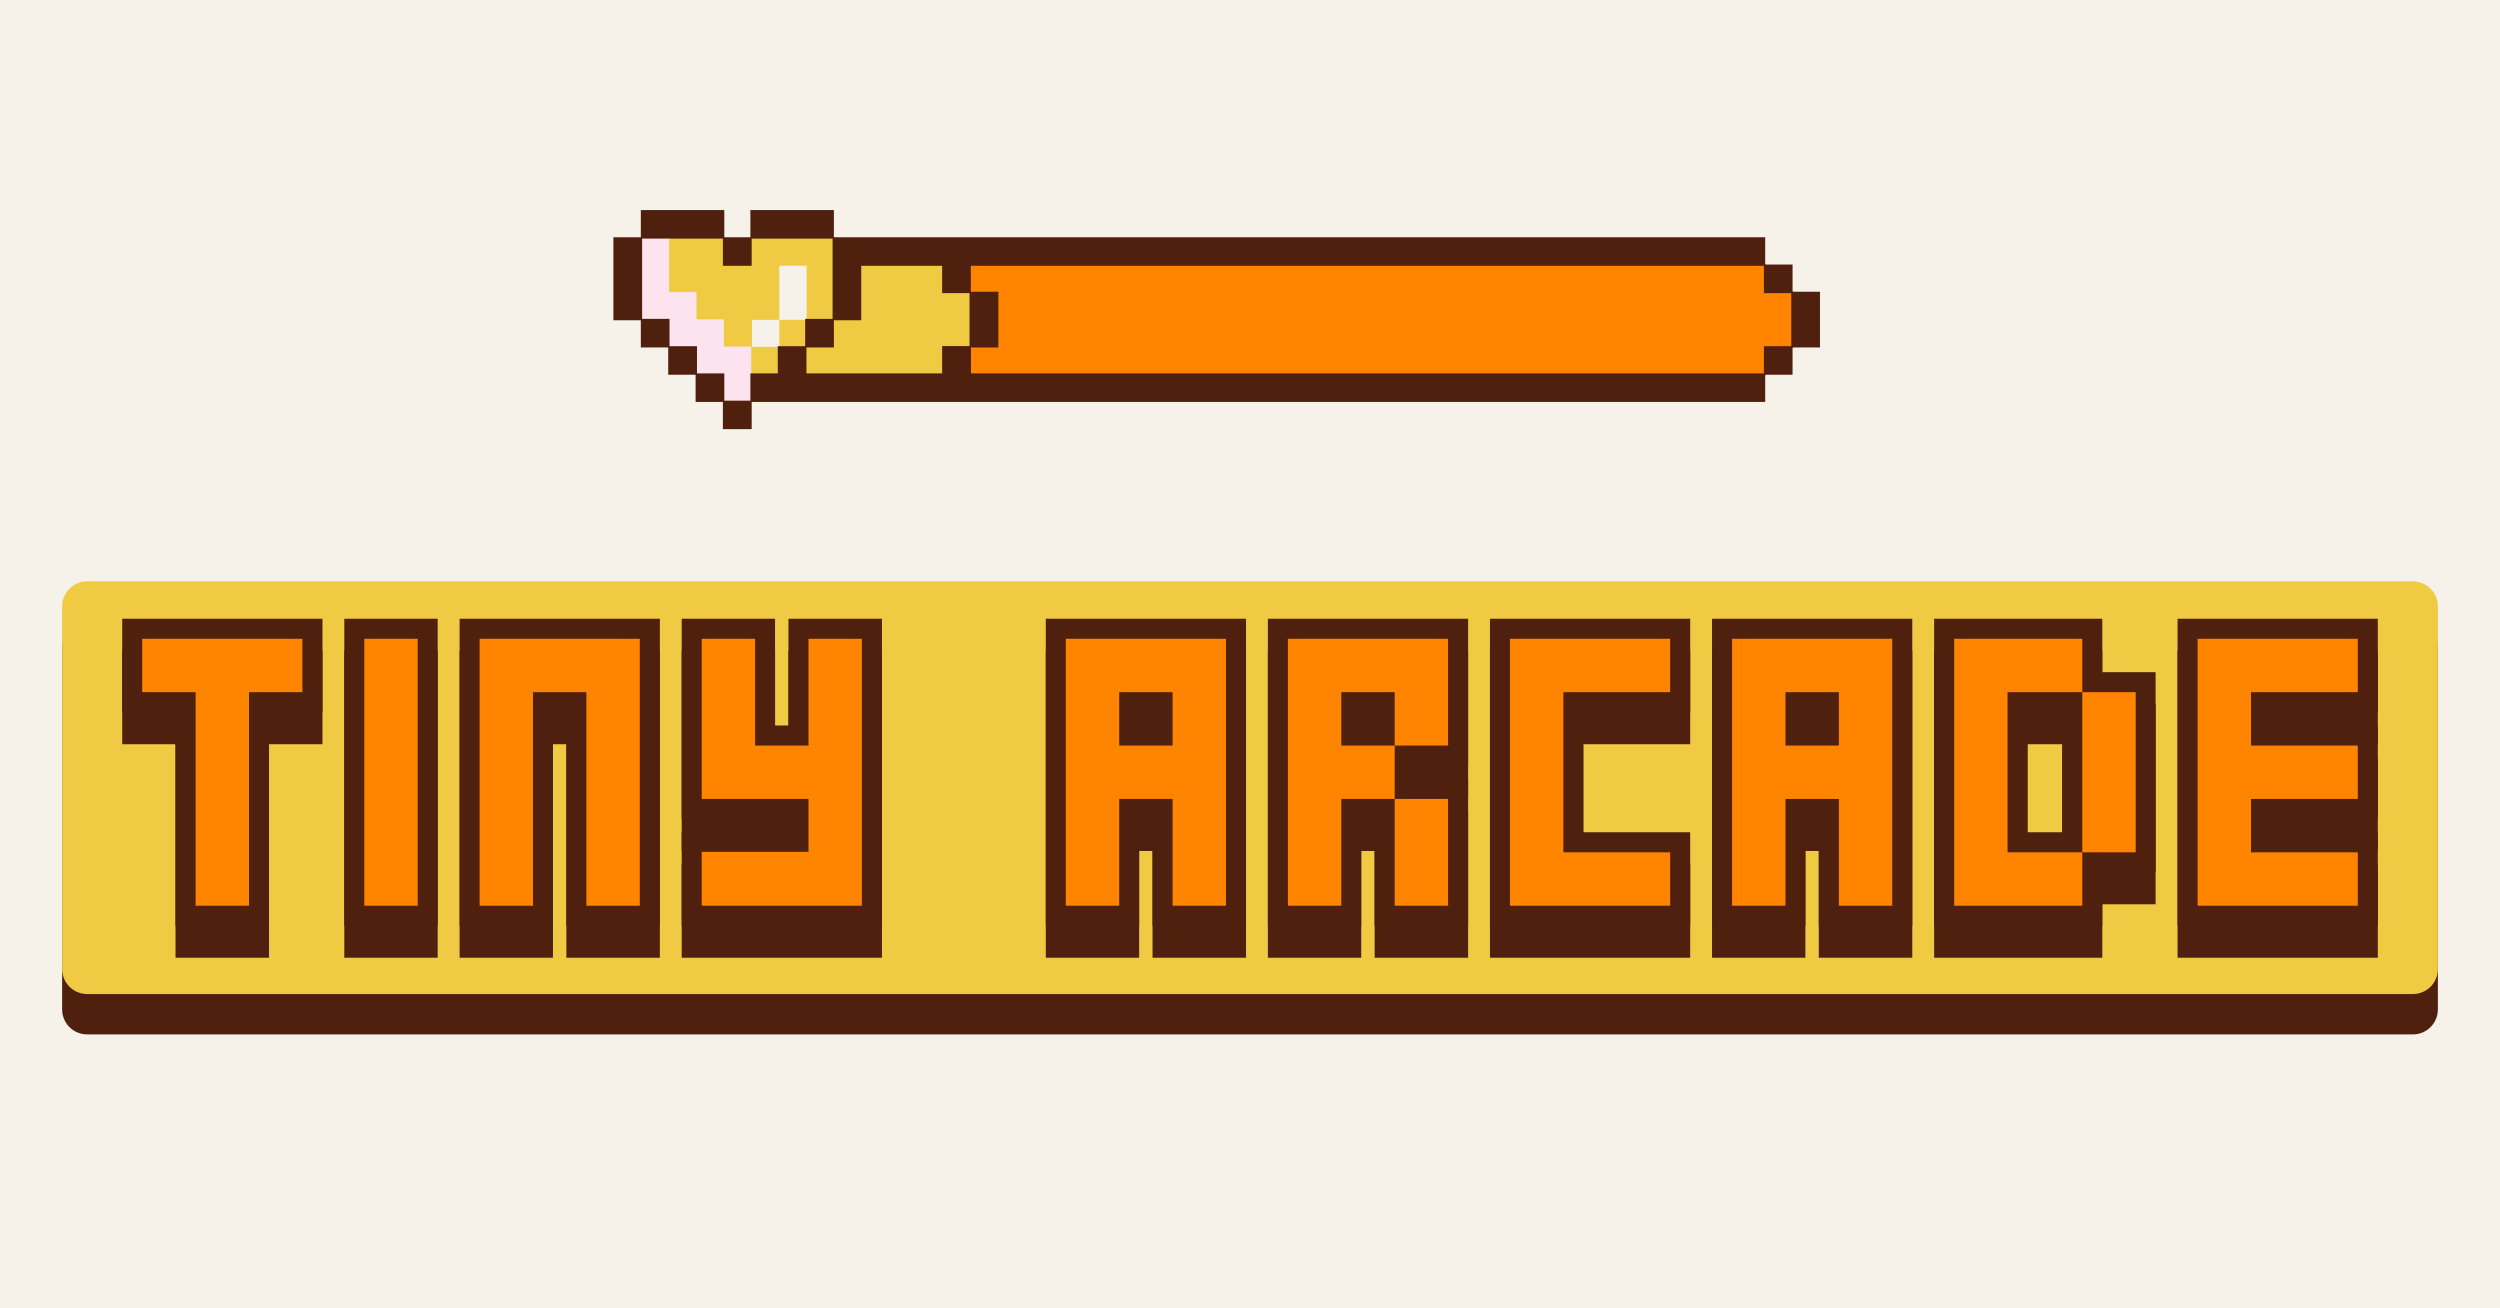 <svg xmlns="http://www.w3.org/2000/svg" xmlns:xlink="http://www.w3.org/1999/xlink" width="1200" zoomAndPan="magnify" viewBox="0 0 900 471" height="628" preserveAspectRatio="xMidYMid meet" version="1.0"><defs><g/><clipPath id="719b9901b0"><path d="M 221 76 L 655 76 L 655 154.477 L 221 154.477 Z M 221 76 " clip-rule="nonzero"/></clipPath><clipPath id="8ebdd626d6"><path d="M 220 75.57 L 656 75.57 L 656 154.477 L 220 154.477 Z M 220 75.57 " clip-rule="nonzero"/></clipPath><clipPath id="a44a9b0b86"><path d="M 22.363 223.828 L 878 223.828 L 878 372.922 L 22.363 372.922 Z M 22.363 223.828 " clip-rule="nonzero"/></clipPath><clipPath id="7f3dcac2b8"><path d="M 31.363 223.828 L 868.637 223.828 C 871.023 223.828 873.312 224.773 875 226.461 C 876.688 228.148 877.637 230.441 877.637 232.828 L 877.637 363.391 C 877.637 365.777 876.688 368.066 875 369.754 C 873.312 371.441 871.023 372.391 868.637 372.391 L 31.363 372.391 C 28.977 372.391 26.688 371.441 25 369.754 C 23.312 368.066 22.363 365.777 22.363 363.391 L 22.363 232.828 C 22.363 230.441 23.312 228.148 25 226.461 C 26.688 224.773 28.977 223.828 31.363 223.828 " clip-rule="nonzero"/></clipPath><clipPath id="722254eedb"><path d="M 22.363 209.289 L 878 209.289 L 878 358 L 22.363 358 Z M 22.363 209.289 " clip-rule="nonzero"/></clipPath><clipPath id="2837490e31"><path d="M 31.363 209.289 L 868.637 209.289 C 871.023 209.289 873.312 210.238 875 211.926 C 876.688 213.613 877.637 215.902 877.637 218.289 L 877.637 348.852 C 877.637 351.242 876.688 353.531 875 355.219 C 873.312 356.906 871.023 357.852 868.637 357.852 L 31.363 357.852 C 28.977 357.852 26.688 356.906 25 355.219 C 23.312 353.531 22.363 351.242 22.363 348.852 L 22.363 218.289 C 22.363 215.902 23.312 213.613 25 211.926 C 26.688 210.238 28.977 209.289 31.363 209.289 " clip-rule="nonzero"/></clipPath></defs><rect x="-90" width="1080" fill="#ffffff" y="-47.1" height="565.2" fill-opacity="1"/><rect x="-90" width="1080" fill="#ffffff" y="-47.1" height="565.2" fill-opacity="1"/><rect x="-90" width="1080" fill="#f6f1e9" y="-47.1" height="565.2" fill-opacity="1"/><g clip-path="url(#719b9901b0)"><path fill="#f1ca43" d="M 644.957 105.453 L 644.957 95.727 L 635.113 95.727 L 635.113 85.992 L 299.926 85.992 L 299.926 76.246 L 270.348 76.246 L 270.348 85.992 L 260.484 85.992 L 260.484 76.246 L 230.914 76.246 L 230.914 85.992 L 221.062 85.992 L 221.062 115.191 L 230.914 115.191 L 230.914 124.926 L 240.766 124.926 L 240.766 134.66 L 250.625 134.66 L 250.625 144.398 L 260.484 144.398 L 260.484 154.133 L 270.348 154.133 L 270.348 144.398 L 635.094 144.398 L 635.094 134.66 L 644.957 134.66 L 644.957 124.926 L 654.844 124.926 L 654.844 105.453 Z M 270.699 115.145 L 280.543 115.145 L 280.543 95.672 L 290.395 95.672 L 290.395 115.145 L 280.543 115.145 L 280.543 124.891 L 270.699 124.891 Z M 270.699 115.145 " fill-opacity="1" fill-rule="nonzero"/></g><path fill="#ff8400" d="M 635.699 104.785 L 635.699 94.996 L 348.801 94.996 L 348.801 105.715 L 358.66 105.715 L 358.66 124.398 L 348.801 124.398 L 348.801 135.125 L 635.699 135.125 L 635.699 125.324 L 645.551 125.324 L 645.551 104.785 Z M 635.699 104.785 " fill-opacity="1" fill-rule="nonzero"/><path fill="#f1ca43" d="M 339.863 104.785 L 339.863 94.996 L 309.348 94.996 L 309.348 114.598 L 299.496 114.598 L 299.496 124.398 L 289.629 124.398 L 289.629 135.125 L 339.863 135.125 L 339.863 125.324 L 349.734 125.324 L 349.734 104.785 Z M 339.863 104.785 " fill-opacity="1" fill-rule="nonzero"/><path fill="#fce3ee" d="M 260.605 124.77 L 260.605 114.969 L 250.746 114.969 L 250.746 105.156 L 240.887 105.156 L 240.887 85.566 L 230.84 85.566 L 230.84 115.152 L 240.699 115.152 L 240.699 124.953 L 250.559 124.953 L 250.559 134.754 L 260.422 134.754 L 260.422 144.555 L 270.469 144.555 L 270.469 124.77 Z M 260.605 124.77 " fill-opacity="1" fill-rule="nonzero"/><g clip-path="url(#8ebdd626d6)"><path fill="#4f200d" d="M 645.32 105.02 L 645.32 95.227 L 635.469 95.227 L 635.469 85.426 L 300.199 85.426 L 300.199 75.617 L 270.141 75.617 L 270.141 85.426 L 260.746 85.426 L 260.746 75.617 L 230.699 75.617 L 230.699 85.426 L 220.828 85.426 L 220.828 115.293 L 230.699 115.293 L 230.699 125.094 L 240.559 125.094 L 240.559 134.895 L 250.422 134.895 L 250.422 144.695 L 260.242 144.695 L 260.242 154.496 L 270.605 154.496 L 270.605 144.695 L 635.469 144.695 L 635.469 134.895 L 645.32 134.895 L 645.32 125.094 L 655.188 125.094 L 655.188 105.02 Z M 289.863 114.793 L 289.863 124.629 L 280 124.629 L 280 134.43 L 270.141 134.43 L 270.141 144.23 L 260.746 144.23 L 260.746 134.43 L 250.914 134.43 L 250.914 124.629 L 241.027 124.629 L 241.027 114.793 L 231.164 114.793 L 231.164 85.891 L 260.242 85.891 L 260.242 95.691 L 270.605 95.691 L 270.605 85.891 L 299.73 85.891 L 299.73 114.793 Z M 349.031 124.594 L 339.164 124.594 L 339.164 134.43 L 290.328 134.43 L 290.328 125.094 L 300.199 125.094 L 300.199 115.293 L 310.047 115.293 L 310.047 95.691 L 339.164 95.691 L 339.164 105.52 L 349.031 105.52 L 349.031 124.629 Z M 644.852 115.059 L 644.852 124.629 L 635 124.629 L 635 134.43 L 349.547 134.43 L 349.547 125.094 L 359.406 125.094 L 359.406 105.02 L 349.5 105.02 L 349.5 95.691 L 635 95.691 L 635 105.52 L 644.852 105.52 Z M 644.852 115.059 " fill-opacity="1" fill-rule="nonzero"/></g><g clip-path="url(#a44a9b0b86)"><g clip-path="url(#7f3dcac2b8)"><path fill="#4f200d" d="M 22.363 223.828 L 878.242 223.828 L 878.242 372.922 L 22.363 372.922 Z M 22.363 223.828 " fill-opacity="1" fill-rule="nonzero"/></g></g><g clip-path="url(#722254eedb)"><g clip-path="url(#2837490e31)"><path fill="#f1ca43" d="M 22.363 209.289 L 878.242 209.289 L 878.242 358.387 L 22.363 358.387 Z M 22.363 209.289 " fill-opacity="1" fill-rule="nonzero"/></g></g><path stroke-linecap="butt" transform="matrix(1.835, 0, 0, 1.835, 41.502, 146.735)" fill="none" stroke-linejoin="miter" d="M 15.747 103.999 L 26.233 103.999 L 26.233 62.115 L 36.717 62.115 L 36.717 51.629 L 5.289 51.629 L 5.289 62.115 L 15.747 62.115 Z M 48.859 103.999 L 59.317 103.999 L 59.317 51.629 L 48.859 51.629 Z M 71.482 103.999 L 81.941 103.999 L 81.941 62.115 L 92.425 62.115 L 92.425 103.999 L 102.908 103.999 L 102.908 51.629 L 71.482 51.629 Z M 115.05 103.999 L 146.478 103.999 L 146.478 51.629 L 135.995 51.629 L 135.995 72.574 L 125.509 72.574 L 125.509 51.629 L 115.05 51.629 L 115.05 83.057 L 135.995 83.057 L 135.995 93.413 L 115.05 93.413 Z M 186.481 103.999 L 196.939 103.999 L 196.939 83.057 L 207.423 83.057 L 207.423 103.999 L 217.907 103.999 L 217.907 51.629 L 186.481 51.629 Z M 196.939 72.574 L 196.939 62.115 L 207.423 62.115 L 207.423 72.574 Z M 230.049 103.999 L 240.509 103.999 L 240.509 83.057 L 250.993 83.057 L 250.993 72.574 L 240.509 72.574 L 240.509 62.115 L 250.993 62.115 L 250.993 72.574 L 261.477 72.574 L 261.477 51.629 L 230.049 51.629 Z M 250.993 103.999 L 261.477 103.999 L 261.477 83.057 L 250.993 83.057 Z M 273.619 103.999 L 305.047 103.999 L 305.047 93.516 L 284.077 93.516 L 284.077 62.115 L 305.047 62.115 L 305.047 51.629 L 273.619 51.629 Z M 317.189 103.999 L 327.647 103.999 L 327.647 83.057 L 338.131 83.057 L 338.131 103.999 L 348.617 103.999 L 348.617 51.629 L 317.189 51.629 Z M 327.647 72.574 L 327.647 62.115 L 338.131 62.115 L 338.131 72.574 Z M 360.759 103.999 L 385.895 103.999 L 385.895 93.516 L 371.218 93.516 L 371.218 62.115 L 385.895 62.115 L 385.895 51.629 L 360.759 51.629 Z M 385.895 93.516 L 396.353 93.516 L 396.353 62.115 L 385.895 62.115 Z M 408.519 103.999 L 439.945 103.999 L 439.945 93.516 L 418.977 93.516 L 418.977 83.057 L 439.945 83.057 L 439.945 72.574 L 418.977 72.574 L 418.977 62.115 L 439.945 62.115 L 439.945 51.629 L 408.519 51.629 Z M 408.519 103.999 " stroke="#4f200d" stroke-width="7.856" stroke-opacity="1" stroke-miterlimit="4"/><g fill="#4f200d" fill-opacity="1"><g transform="translate(41.588, 337.579)"><g><path d="M 28.832 0 L 48.051 0 L 48.051 -76.883 L 67.27 -76.883 L 67.27 -96.102 L 9.609 -96.102 L 9.609 -76.883 L 28.832 -76.883 Z M 28.832 0 "/></g></g></g><g fill="#4f200d" fill-opacity="1"><g transform="translate(121.541, 337.579)"><g><path d="M 9.609 0 L 28.832 0 L 28.832 -96.102 L 9.609 -96.102 Z M 9.609 0 "/></g></g></g><g fill="#4f200d" fill-opacity="1"><g transform="translate(163.054, 337.579)"><g><path d="M 9.609 0 L 28.832 0 L 28.832 -76.883 L 48.051 -76.883 L 48.051 0 L 67.27 0 L 67.27 -96.102 L 9.609 -96.102 Z M 9.609 0 "/></g></g></g><g fill="#4f200d" fill-opacity="1"><g transform="translate(243.007, 337.579)"><g><path d="M 9.609 0 L 67.27 0 L 67.27 -96.102 L 48.051 -96.102 L 48.051 -57.66 L 28.832 -57.66 L 28.832 -96.102 L 9.609 -96.102 L 9.609 -38.441 L 48.051 -38.441 L 48.051 -19.414 L 9.609 -19.414 Z M 9.609 0 "/></g></g></g><g fill="#4f200d" fill-opacity="1"><g transform="translate(322.959, 337.579)"><g/></g></g><g fill="#4f200d" fill-opacity="1"><g transform="translate(374.082, 337.579)"><g><path d="M 9.609 0 L 28.832 0 L 28.832 -38.441 L 48.051 -38.441 L 48.051 0 L 67.27 0 L 67.27 -96.102 L 9.609 -96.102 Z M 28.832 -57.66 L 28.832 -76.883 L 48.051 -76.883 L 48.051 -57.66 Z M 28.832 -57.66 "/></g></g></g><g fill="#4f200d" fill-opacity="1"><g transform="translate(454.035, 337.579)"><g><path d="M 9.609 0 L 28.832 0 L 28.832 -38.441 L 48.051 -38.441 L 48.051 -57.66 L 28.832 -57.66 L 28.832 -76.883 L 48.051 -76.883 L 48.051 -57.66 L 67.27 -57.66 L 67.27 -96.102 L 9.609 -96.102 Z M 48.051 0 L 67.27 0 L 67.27 -38.441 L 48.051 -38.441 Z M 48.051 0 "/></g></g></g><g fill="#4f200d" fill-opacity="1"><g transform="translate(533.987, 337.579)"><g><path d="M 9.609 0 L 67.27 0 L 67.27 -19.219 L 28.832 -19.219 L 28.832 -76.883 L 67.27 -76.883 L 67.27 -96.102 L 9.609 -96.102 Z M 9.609 0 "/></g></g></g><g fill="#4f200d" fill-opacity="1"><g transform="translate(613.939, 337.579)"><g><path d="M 9.609 0 L 28.832 0 L 28.832 -38.441 L 48.051 -38.441 L 48.051 0 L 67.27 0 L 67.27 -96.102 L 9.609 -96.102 Z M 28.832 -57.66 L 28.832 -76.883 L 48.051 -76.883 L 48.051 -57.66 Z M 28.832 -57.66 "/></g></g></g><g fill="#4f200d" fill-opacity="1"><g transform="translate(693.891, 337.579)"><g><path d="M 9.609 0 L 55.738 0 L 55.738 -19.219 L 28.832 -19.219 L 28.832 -76.883 L 55.738 -76.883 L 55.738 -96.102 L 9.609 -96.102 Z M 55.738 -19.219 L 74.961 -19.219 L 74.961 -76.883 L 55.738 -76.883 Z M 55.738 -19.219 "/></g></g></g><g fill="#4f200d" fill-opacity="1"><g transform="translate(781.531, 337.579)"><g><path d="M 9.609 0 L 67.27 0 L 67.27 -19.219 L 28.832 -19.219 L 28.832 -38.441 L 67.27 -38.441 L 67.27 -57.66 L 28.832 -57.66 L 28.832 -76.883 L 67.27 -76.883 L 67.27 -96.102 L 9.609 -96.102 Z M 9.609 0 "/></g></g></g><path stroke-linecap="butt" transform="matrix(1.835, 0, 0, 1.835, 41.502, 135.218)" fill="none" stroke-linejoin="miter" d="M 15.747 104 L 26.233 104 L 26.233 62.114 L 36.717 62.114 L 36.717 51.63 L 5.289 51.63 L 5.289 62.114 L 15.747 62.114 Z M 48.859 104 L 59.317 104 L 59.317 51.63 L 48.859 51.63 Z M 71.482 104 L 81.941 104 L 81.941 62.114 L 92.425 62.114 L 92.425 104 L 102.908 104 L 102.908 51.63 L 71.482 51.63 Z M 115.05 104 L 146.478 104 L 146.478 51.63 L 135.995 51.63 L 135.995 72.572 L 125.509 72.572 L 125.509 51.63 L 115.05 51.63 L 115.05 83.058 L 135.995 83.058 L 135.995 93.414 L 115.05 93.414 Z M 186.481 104 L 196.939 104 L 196.939 83.058 L 207.423 83.058 L 207.423 104 L 217.907 104 L 217.907 51.63 L 186.481 51.63 Z M 196.939 72.572 L 196.939 62.114 L 207.423 62.114 L 207.423 72.572 Z M 230.049 104 L 240.509 104 L 240.509 83.058 L 250.993 83.058 L 250.993 72.572 L 240.509 72.572 L 240.509 62.114 L 250.993 62.114 L 250.993 72.572 L 261.477 72.572 L 261.477 51.63 L 230.049 51.63 Z M 250.993 104 L 261.477 104 L 261.477 83.058 L 250.993 83.058 Z M 273.619 104 L 305.047 104 L 305.047 93.516 L 284.077 93.516 L 284.077 62.114 L 305.047 62.114 L 305.047 51.63 L 273.619 51.63 Z M 317.189 104 L 327.647 104 L 327.647 83.058 L 338.131 83.058 L 338.131 104 L 348.617 104 L 348.617 51.63 L 317.189 51.63 Z M 327.647 72.572 L 327.647 62.114 L 338.131 62.114 L 338.131 72.572 Z M 360.759 104 L 385.895 104 L 385.895 93.516 L 371.218 93.516 L 371.218 62.114 L 385.895 62.114 L 385.895 51.63 L 360.759 51.63 Z M 385.895 93.516 L 396.353 93.516 L 396.353 62.114 L 385.895 62.114 Z M 408.519 104 L 439.945 104 L 439.945 93.516 L 418.977 93.516 L 418.977 83.058 L 439.945 83.058 L 439.945 72.572 L 418.977 72.572 L 418.977 62.114 L 439.945 62.114 L 439.945 51.63 L 408.519 51.63 Z M 408.519 104 " stroke="#4f200d" stroke-width="7.856" stroke-opacity="1" stroke-miterlimit="4"/><g fill="#ff8400" fill-opacity="1"><g transform="translate(41.588, 326.062)"><g><path d="M 28.832 0 L 48.051 0 L 48.051 -76.883 L 67.27 -76.883 L 67.27 -96.102 L 9.609 -96.102 L 9.609 -76.883 L 28.832 -76.883 Z M 28.832 0 "/></g></g></g><g fill="#ff8400" fill-opacity="1"><g transform="translate(121.541, 326.062)"><g><path d="M 9.609 0 L 28.832 0 L 28.832 -96.102 L 9.609 -96.102 Z M 9.609 0 "/></g></g></g><g fill="#ff8400" fill-opacity="1"><g transform="translate(163.054, 326.062)"><g><path d="M 9.609 0 L 28.832 0 L 28.832 -76.883 L 48.051 -76.883 L 48.051 0 L 67.27 0 L 67.27 -96.102 L 9.609 -96.102 Z M 9.609 0 "/></g></g></g><g fill="#ff8400" fill-opacity="1"><g transform="translate(243.007, 326.062)"><g><path d="M 9.609 0 L 67.27 0 L 67.27 -96.102 L 48.051 -96.102 L 48.051 -57.66 L 28.832 -57.66 L 28.832 -96.102 L 9.609 -96.102 L 9.609 -38.441 L 48.051 -38.441 L 48.051 -19.414 L 9.609 -19.414 Z M 9.609 0 "/></g></g></g><g fill="#ff8400" fill-opacity="1"><g transform="translate(322.959, 326.062)"><g/></g></g><g fill="#ff8400" fill-opacity="1"><g transform="translate(374.082, 326.062)"><g><path d="M 9.609 0 L 28.832 0 L 28.832 -38.441 L 48.051 -38.441 L 48.051 0 L 67.27 0 L 67.27 -96.102 L 9.609 -96.102 Z M 28.832 -57.66 L 28.832 -76.883 L 48.051 -76.883 L 48.051 -57.66 Z M 28.832 -57.66 "/></g></g></g><g fill="#ff8400" fill-opacity="1"><g transform="translate(454.035, 326.062)"><g><path d="M 9.609 0 L 28.832 0 L 28.832 -38.441 L 48.051 -38.441 L 48.051 -57.66 L 28.832 -57.66 L 28.832 -76.883 L 48.051 -76.883 L 48.051 -57.66 L 67.27 -57.66 L 67.27 -96.102 L 9.609 -96.102 Z M 48.051 0 L 67.27 0 L 67.27 -38.441 L 48.051 -38.441 Z M 48.051 0 "/></g></g></g><g fill="#ff8400" fill-opacity="1"><g transform="translate(533.987, 326.062)"><g><path d="M 9.609 0 L 67.27 0 L 67.27 -19.219 L 28.832 -19.219 L 28.832 -76.883 L 67.27 -76.883 L 67.27 -96.102 L 9.609 -96.102 Z M 9.609 0 "/></g></g></g><g fill="#ff8400" fill-opacity="1"><g transform="translate(613.939, 326.062)"><g><path d="M 9.609 0 L 28.832 0 L 28.832 -38.441 L 48.051 -38.441 L 48.051 0 L 67.27 0 L 67.27 -96.102 L 9.609 -96.102 Z M 28.832 -57.66 L 28.832 -76.883 L 48.051 -76.883 L 48.051 -57.66 Z M 28.832 -57.66 "/></g></g></g><g fill="#ff8400" fill-opacity="1"><g transform="translate(693.891, 326.062)"><g><path d="M 9.609 0 L 55.738 0 L 55.738 -19.219 L 28.832 -19.219 L 28.832 -76.883 L 55.738 -76.883 L 55.738 -96.102 L 9.609 -96.102 Z M 55.738 -19.219 L 74.961 -19.219 L 74.961 -76.883 L 55.738 -76.883 Z M 55.738 -19.219 "/></g></g></g><g fill="#ff8400" fill-opacity="1"><g transform="translate(781.531, 326.062)"><g><path d="M 9.609 0 L 67.27 0 L 67.27 -19.219 L 28.832 -19.219 L 28.832 -38.441 L 67.27 -38.441 L 67.27 -57.66 L 28.832 -57.66 L 28.832 -76.883 L 67.27 -76.883 L 67.27 -96.102 L 9.609 -96.102 Z M 9.609 0 "/></g></g></g></svg>